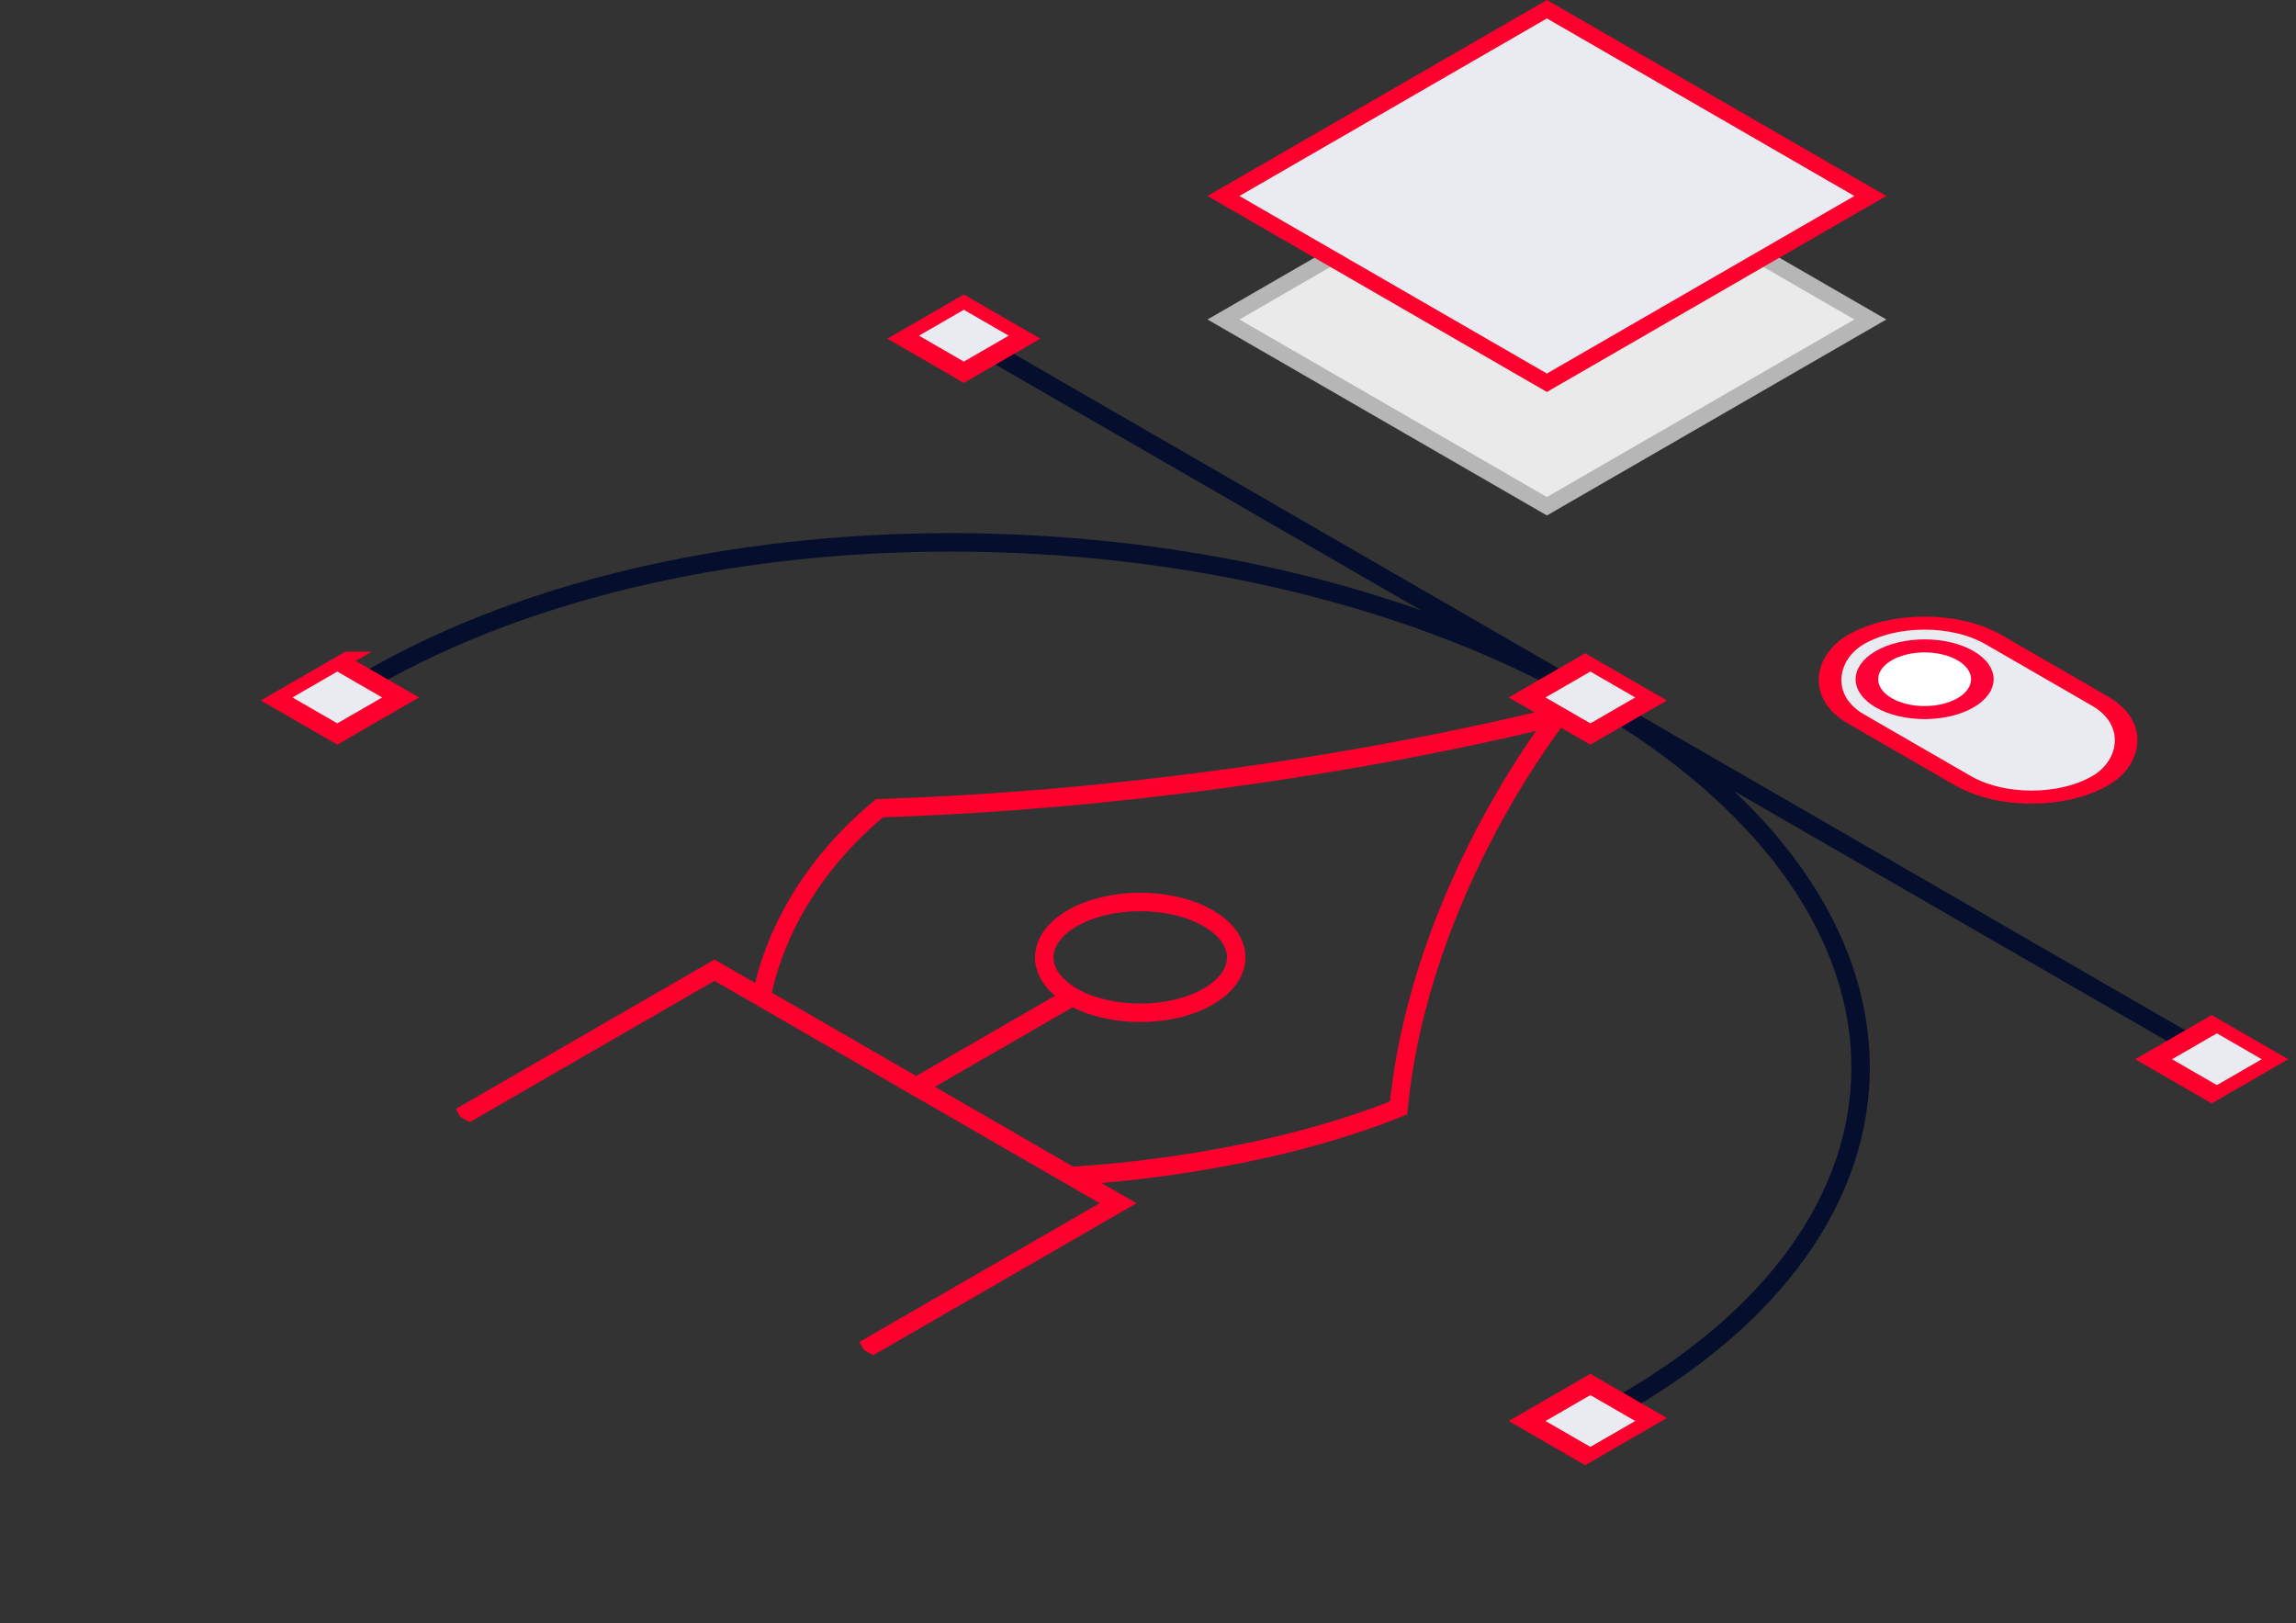 <svg fill="none" xmlns="http://www.w3.org/2000/svg" viewBox="0 0 249 176"><rect x="0" y="0" width="249" height="176" fill="#333333" stroke="none"/><g clip-path="url(#a)" stroke-width="2" stroke-miterlimit="10"><path d="M40.093 73.665c35.619-20.564 94.933-19.663 132.477 2.013 37.544 21.677 39.105 55.922 3.486 76.486M107.852 38.318l128.991 74.473" stroke="#050F2D"/><path d="m36.58 71.668-6.864 3.962 6.863 3.963 6.864-3.963-6.864-3.962ZM172.474 150.126l-6.864 3.963 6.864 3.963 6.863-3.963-6.863-3.963ZM240.42 110.897l-6.863 3.962 6.863 3.963 6.864-3.963-6.864-3.962ZM104.527 32.438l-6.864 3.963 6.864 3.962 6.863-3.962-6.863-3.963ZM172.474 71.668l-6.864 3.962 6.864 3.963 6.863-3.963-6.863-3.962Z" fill="#E9EBF1" stroke="#FF002E"/><path d="M169.043 77.613s-32.531 8.687-73.66 10.026c-9.935 8.237-12.267 17.599-12.764 20.397M169.043 77.613s-15.047 18.782-17.365 42.528c-14.325 5.759-30.623 7.092-35.395 7.372" stroke="#FF002E"/><path d="m49.932 121.112 27.554-15.909 21.885 12.636 16.926-9.773" stroke="#FF002E"/><path d="m93.7 146.382 27.555-15.908-21.885-12.635 16.926-9.773M131.018 108.066c4.065-2.347 4.065-6.152 0-8.499-4.065-2.346-10.656-2.346-14.721 0-4.065 2.347-4.065 6.152 0 8.499 4.065 2.347 10.656 2.347 14.721 0Z" stroke="#FF002E"/></g><rect y="1" width="30.605" height="17.214" rx="8.607" transform="matrix(.866 .5 -.866 .5 209.592 64.547)" fill="#E9EBF1" stroke="#FF002E" stroke-width="2"/><circle cx="6.114" cy="6.114" r="5.114" transform="matrix(.866 .5 -.866 .5 208.726 67.54)" fill="#fff" stroke="#FF0036" stroke-width="2"/><path transform="matrix(.866 .5 -.866 .5 168.629 13.892)" fill="#EAEAEA" stroke="#B6B6B6" stroke-width="2" d="M0 1h40.504v40.504H0z"/><path transform="matrix(.866 .5 -.866 .5 168.626 .5)" fill="#E9EBF1" stroke="#FF002E" stroke-width="2" d="M0 1h40.504v40.504H0z"/><defs><clipPath id="a"><path fill="#fff" transform="matrix(.866 -.5 .866 .5 0 92.284)" d="M0 0h120.702v165.853H0z"/></clipPath></defs></svg>